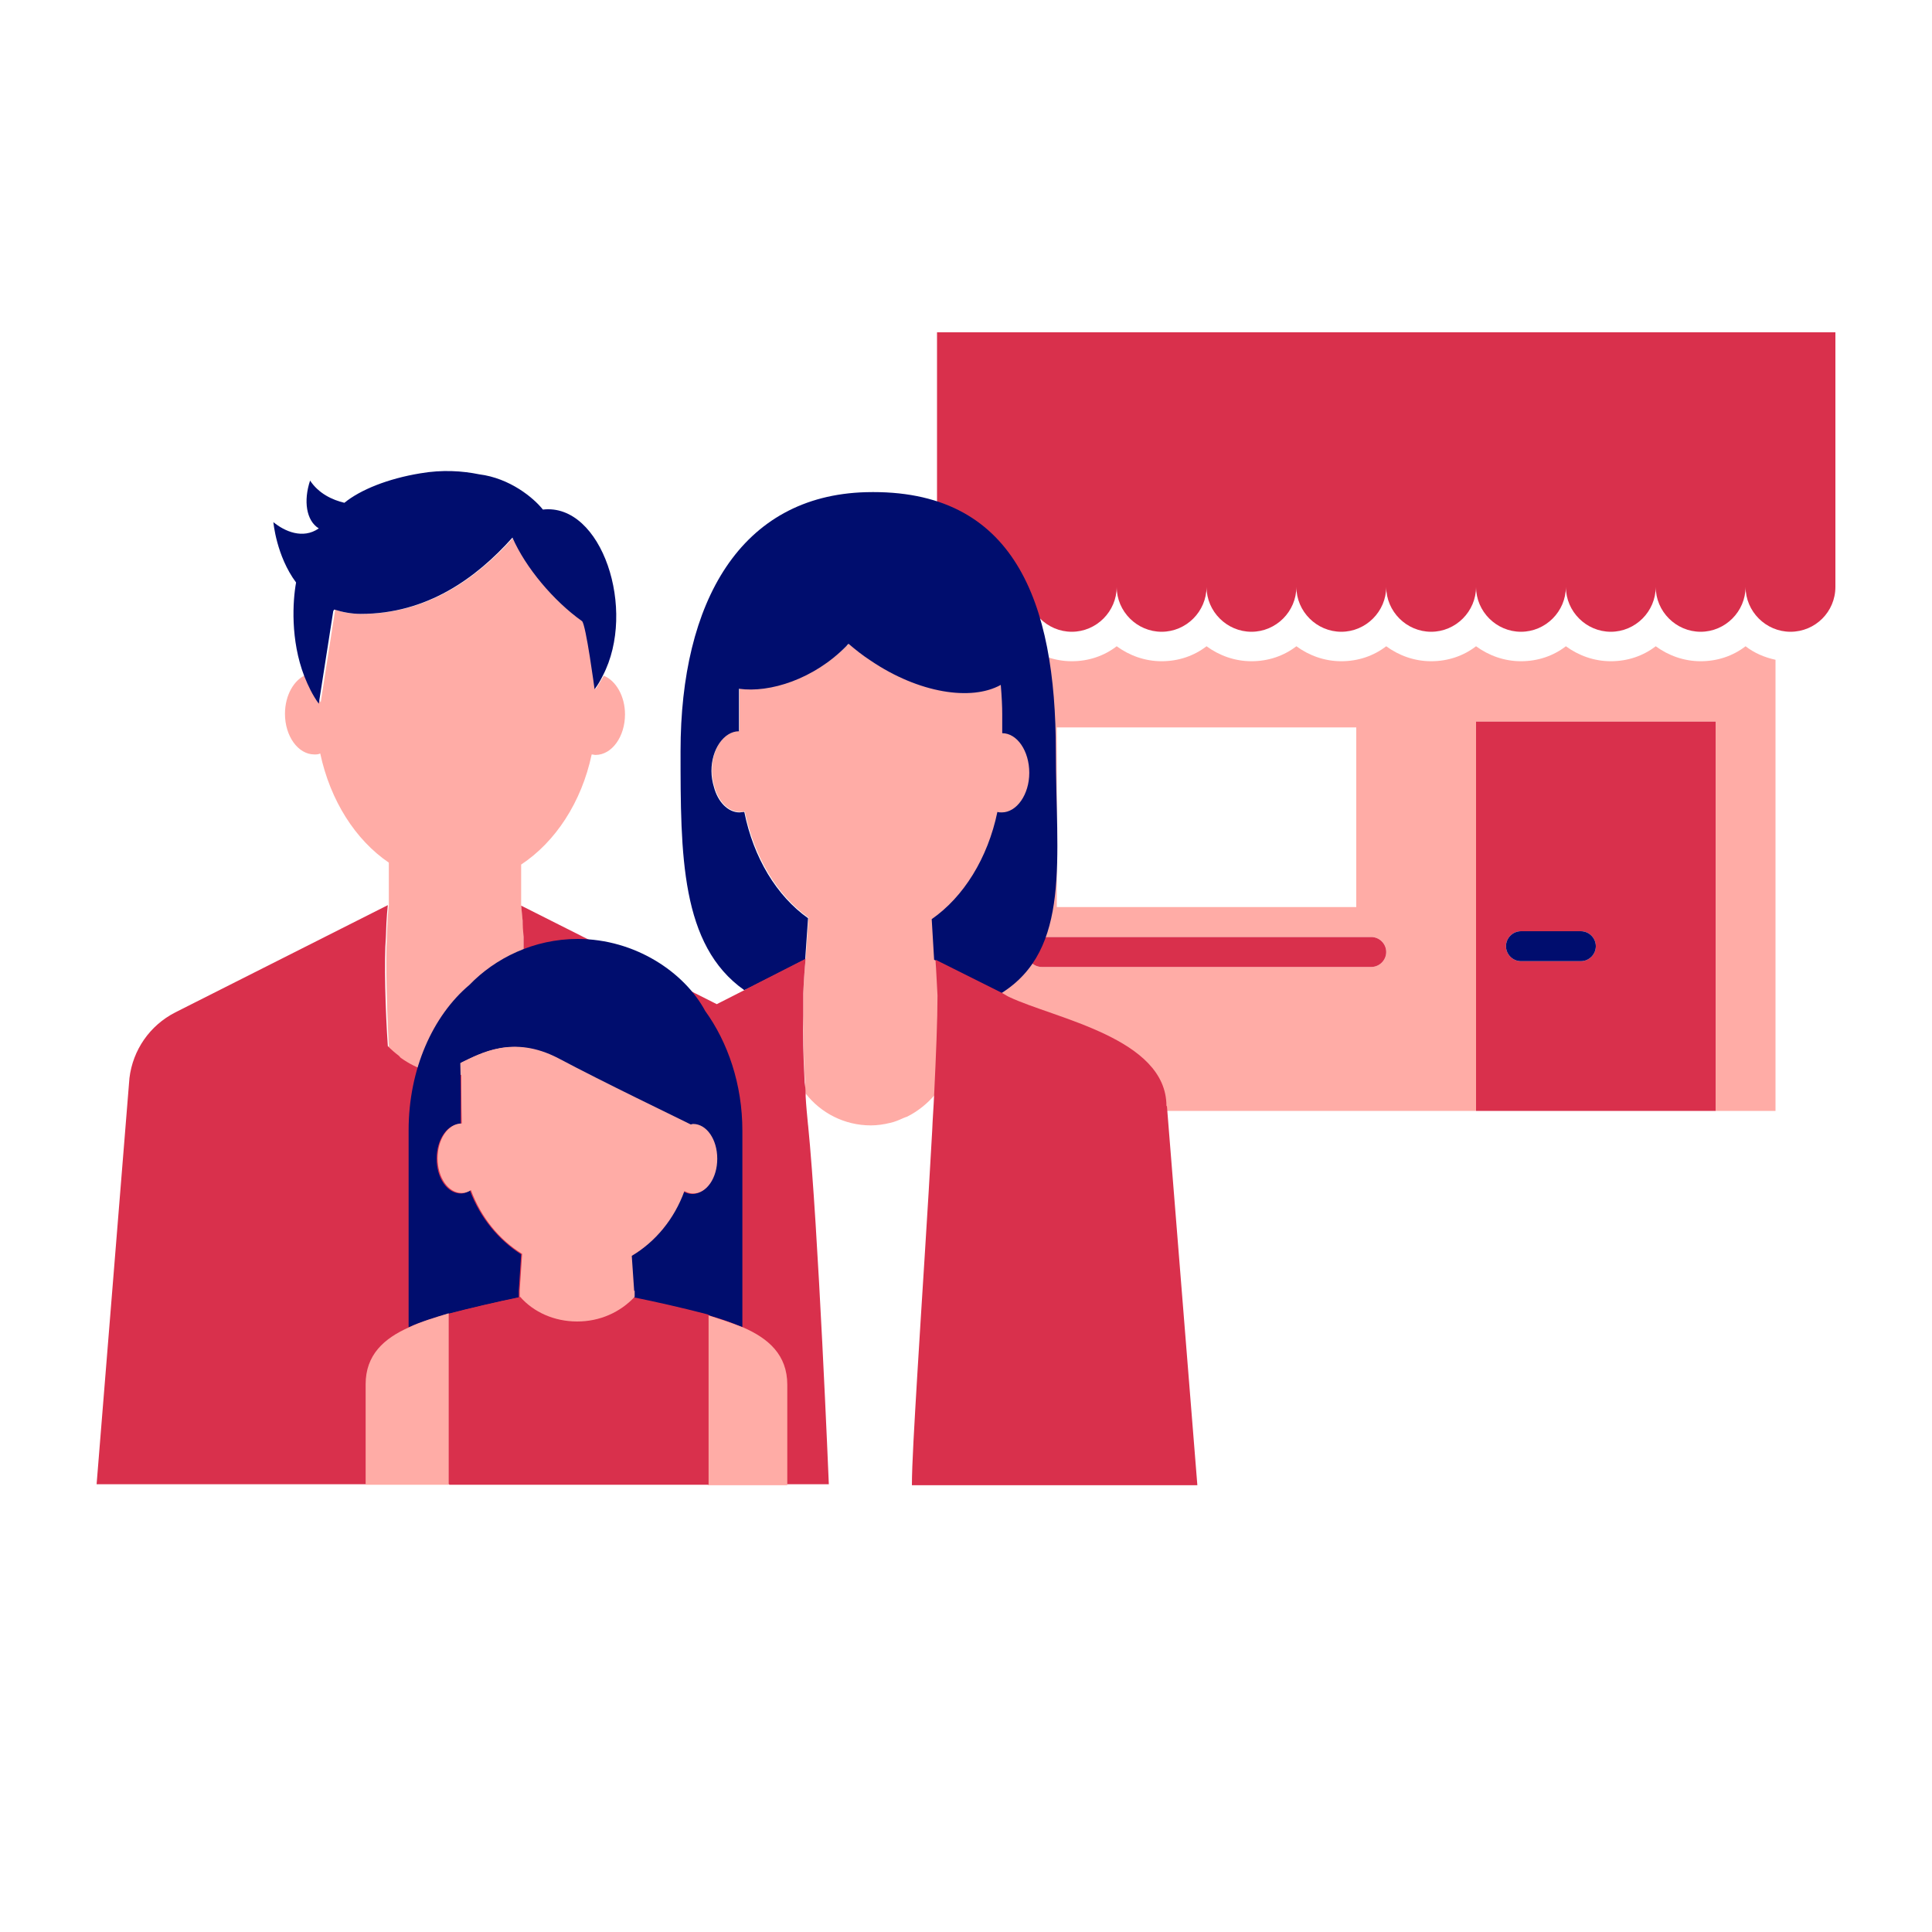 <svg xmlns="http://www.w3.org/2000/svg" viewBox="0 0 40 40" focusable="false" aria-hidden="true"><path fill="none" d="M0 0h40v40H0z"/><g><path fill="none" d="M21.88 15.06h6.2v3.72h-6.2z"/><path d="M35.21 13.69c-.35 0-.67-.12-.93-.31-.26.2-.58.31-.93.31s-.67-.12-.93-.31c-.26.2-.58.31-.93.31s-.67-.12-.93-.31c-.26.2-.58.31-.93.31s-.67-.12-.93-.31c-.26.2-.58.31-.93.31s-.67-.12-.93-.31c-.26.2-.58.31-.93.31s-.67-.12-.93-.31c-.26.2-.58.31-.93.31s-.67-.12-.93-.31c-.26.2-.58.31-.93.31s-.67-.12-.93-.31c-.18.14-.39.23-.62.28V23h9.92v-8.06h4.96V23h1.24v-9.34c-.23-.05-.44-.14-.62-.28-.26.2-.58.31-.93.31m-13.33 1.37h6.2v3.72h-6.2zm6.51 4.96h-6.82c-.17 0-.31-.14-.31-.31s.14-.31.31-.31h6.82c.17 0 .31.14.31.31s-.14.31-.31.31" fill="#ffaca6"/><path d="M30.56 14.94V23h4.96v-8.06zm2.48 4.65c0 .17-.14.31-.31.31h-1.24c-.17 0-.31-.14-.31-.31s.14-.31.31-.31h1.24c.17 0 .31.14.31.31M28.39 19.4h-6.82c-.17 0-.31.14-.31.31s.14.31.31.31h6.82c.17 0 .31-.14.31-.31s-.14-.31-.31-.31" fill="#d9304c"/><path d="M32.73 19.28h-1.24c-.17 0-.31.14-.31.31s.14.31.31.31h1.24c.17 0 .31-.14.31-.31s-.14-.31-.31-.31" fill="#000d6e"/><path d="M19.4 6.88v5.27c0 .51.42.93.93.93s.93-.42.93-.93c0 .51.42.93.93.93s.93-.42.93-.93c0 .51.42.93.93.93s.93-.42.93-.93c0 .51.42.93.93.93s.93-.42.93-.93c0 .51.42.93.93.93s.93-.42.93-.93c0 .51.42.93.93.93s.93-.42.93-.93c0 .51.42.93.93.93s.93-.42.93-.93c0 .51.42.93.93.93s.93-.42.93-.93c0 .51.42.93.93.93s.93-.42.93-.93c0 .51.42.93.93.93s.93-.41.93-.93V6.88z" fill="#d9304c"/><path d="M18.76 23.13s-.05.02-.08.03c.02-.01.05-.02.08-.03M18.41 23.26" fill="none"/><path d="M20.66 16.8s.06.01.09.01c.31 0 .57-.37.57-.82s-.25-.81-.56-.82v-.4c0-.15-.02-.36-.03-.6-.61.34-1.7.17-2.69-.5-.16-.11-.32-.23-.46-.35-.02.02-.03.04-.05.05-.68.68-1.59.96-2.22.88v.88c-.32 0-.57.37-.57.82 0 .12.02.23.05.33.08.31.29.53.53.53.04 0 .07 0 .1-.01.2.95.67 1.74 1.32 2.2l-.06.86s-.03.26-.05.72v.44c0 .39 0 .86.04 1.4 0 .07 0 .15.01.22.31.4.8.66 1.35.66.13 0 .27-.02.39-.05.1-.02.19-.06.28-.1.02-.01.05-.02.08-.03.22-.11.42-.27.58-.46.04-.83.07-1.56.07-2.06l-.03-.56c0-.11-.01-.17-.01-.18l-.05-.84c.66-.46 1.16-1.26 1.36-2.22Z" fill="#ffaca6"/><path d="m16.67 19.87.06-.86c-.65-.46-1.13-1.25-1.32-2.2-.03 0-.07.01-.1.01-.24 0-.45-.22-.53-.53-.03-.1-.05-.21-.05-.33 0-.45.26-.82.57-.82v-.88c.64.09 1.55-.2 2.22-.88.02-.02.03-.04.05-.05.14.12.29.24.46.35.99.67 2.08.84 2.69.5.02.24.03.45.03.6v.4c.31 0 .56.37.56.82s-.26.82-.57.82c-.03 0-.06 0-.09-.01-.2.96-.7 1.76-1.36 2.22l.05.84.58.3.8.4c1.47-.91 1.14-2.81 1.14-5.02 0-3.08-.85-5.44-3.93-5.36-2.6.07-3.84 2.27-3.84 5.36 0 2.15 0 4.02 1.32 4.95l.19-.09 1.06-.54Z" fill="#000d6e"/><path d="M19.3 23.41c-.12 1.18-.23 3.36-.31 5.08.1-1.51.23-3.43.31-5.08" fill="none"/><path d="M24.15 22.9c0-1.41-2.31-1.81-3.26-2.26 0 0-.06-.03-.14-.08l-.8-.4-.58-.29s0 .08.01.18l.03.56c0 .5-.03 1.23-.07 2.06-.01.24-.03.48-.04.74-.09 1.65-.22 3.57-.31 5.08-.06 1.01-.11 1.84-.11 2.26h5.91l-.63-7.85Z" fill="#d9304c"/><path d="M10.78 21.68c0-.1.01-.2.02-.3v-.16.16c0 .1-.01.2-.02.3M10.83 19.66v-.24c0-.14-.01-.25-.02-.34 0 .1.01.21.02.34v.25ZM8.31 21.93l-.05-.05c.02.01.03.03.05.05" fill="none"/><path d="M8.03 21.68c.07.08.15.14.23.2.02.01.03.03.05.05.31.22.69.35 1.1.35.55 0 1.04-.23 1.38-.6 0-.1.01-.2.02-.3v-.16c.03-.63.03-1.16.03-1.56v-.25c0-.14-.01-.25-.02-.34-.01-.2-.03-.31-.03-.31v-.86c.71-.47 1.25-1.29 1.46-2.28.03 0 .05.01.08.01.34 0 .61-.38.61-.84 0-.38-.19-.7-.44-.8-.05.09-.11.19-.17.28 0 0-.18-1.35-.26-1.41-.59-.42-1.17-1.11-1.44-1.73-.76.84-1.77 1.58-3.14 1.58-.21 0-.39-.03-.55-.09l-.3 1.92c-.13-.18-.22-.37-.3-.57-.25.1-.44.42-.44.81 0 .46.27.84.61.84.04 0 .08 0 .12-.02.21.98.73 1.79 1.42 2.26v.88s-.03.23-.04.65c-.03.5 0 1.56.04 2.27Z" fill="#ffaca6"/><path d="M6.92 12.62c.16.05.35.09.55.09 1.37 0 2.39-.74 3.14-1.58.27.62.85 1.31 1.44 1.73.08.06.26 1.41.26 1.41.07-.09.12-.18.17-.28.71-1.36-.02-3.58-1.24-3.44-.19-.24-.68-.65-1.32-.73-.34-.07-.76-.1-1.22-.02-.67.11-1.24.34-1.57.61-.25-.06-.53-.19-.71-.46-.14.42-.08.83.18.99-.33.23-.71.06-.94-.13 0 0 .06.7.47 1.25-.07.38-.12 1.19.17 1.94.08.2.17.39.3.57l.3-1.92Z" fill="#000d6e"/><path d="M16.73 23.3c-.02-.21-.04-.41-.05-.6v-.06c0-.08-.01-.15-.02-.23-.03-.54-.04-1.01-.03-1.39v-.45c.02-.46.05-.72.05-.72l-1.06.54-.19.1-.59.3-4.05-2.04.03.31c0 .1.01.21.02.34v.24c0 .4 0 .93-.03 1.56v.16c0 .1-.01.2-.02.3-.34.37-.83.6-1.38.6-.41 0-.79-.13-1.1-.35-.02-.01-.03-.03-.05-.05-.08-.06-.16-.13-.23-.2-.05-.71-.08-1.77-.04-2.27.01-.42.04-.65.04-.65l-.06.03-4.34 2.19c-.53.27-.88.78-.95 1.36L2 30.73h15.16s-.22-5.36-.43-7.44Z" fill="#d9304c"/><path d="M10.75 26.86h-.01v-.13l.05-.76c-.47-.3-.85-.76-1.06-1.32-.06.03-.12.06-.19.06-.28 0-.5-.32-.5-.72s.22-.72.5-.72c0-.38 0-.97-.01-1.26.4-.19 1.08-.59 2.01-.09.96.5 2.4 1.2 2.74 1.37.02 0 .03-.01.05-.01.28 0 .5.32.5.72s-.22.72-.5.72c-.06 0-.12-.02-.18-.05-.21.58-.6 1.05-1.09 1.34l.05.73v.13c.45.09 1.02.22 1.48.34.02 0 .05 0 .07.02.25.07.49.15.71.25v-4.07c0-.96-.3-1.83-.77-2.48-.43-.8-1.45-1.49-2.64-1.49-.91 0-1.71.4-2.24.95-.76.64-1.26 1.75-1.26 3.01v4.08c.25-.11.53-.2.82-.28.46-.12 1.02-.25 1.46-.34Z" fill="#000d6e"/><path d="M9.29 27.2v3.54H7.57v-2.08c0-.61.38-.95.9-1.18.25-.12.53-.2.82-.29ZM16.3 28.67v2.08h-1.64v-3.52c.25.08.49.16.72.25.53.23.92.57.92 1.19" fill="#ffaca6"/><path d="M14.67 27.22v3.52H9.3V27.2c.46-.12 1.02-.25 1.46-.34.29.32.71.51 1.17.51s.89-.19 1.19-.51c.45.09 1.02.22 1.48.34.02.01.05.01.07.02" fill="#d9304c"/><path d="m13.13 26.73-.05-.73c.49-.29.88-.76 1.09-1.34.06.03.11.05.18.05.28 0 .5-.32.5-.72s-.22-.72-.5-.72c-.02 0-.03.01-.05.01-.34-.17-1.78-.86-2.74-1.37-.94-.49-1.61-.1-2.01.09 0 .29 0 .88.01 1.26-.28 0-.5.32-.5.72s.22.72.5.72c.07 0 .13-.02.19-.06.21.57.59 1.03 1.06 1.32l-.05.76v.13h.01c.28.32.71.51 1.18.51s.89-.19 1.19-.51v-.13Z" fill="#ffaca6"/></g></svg>